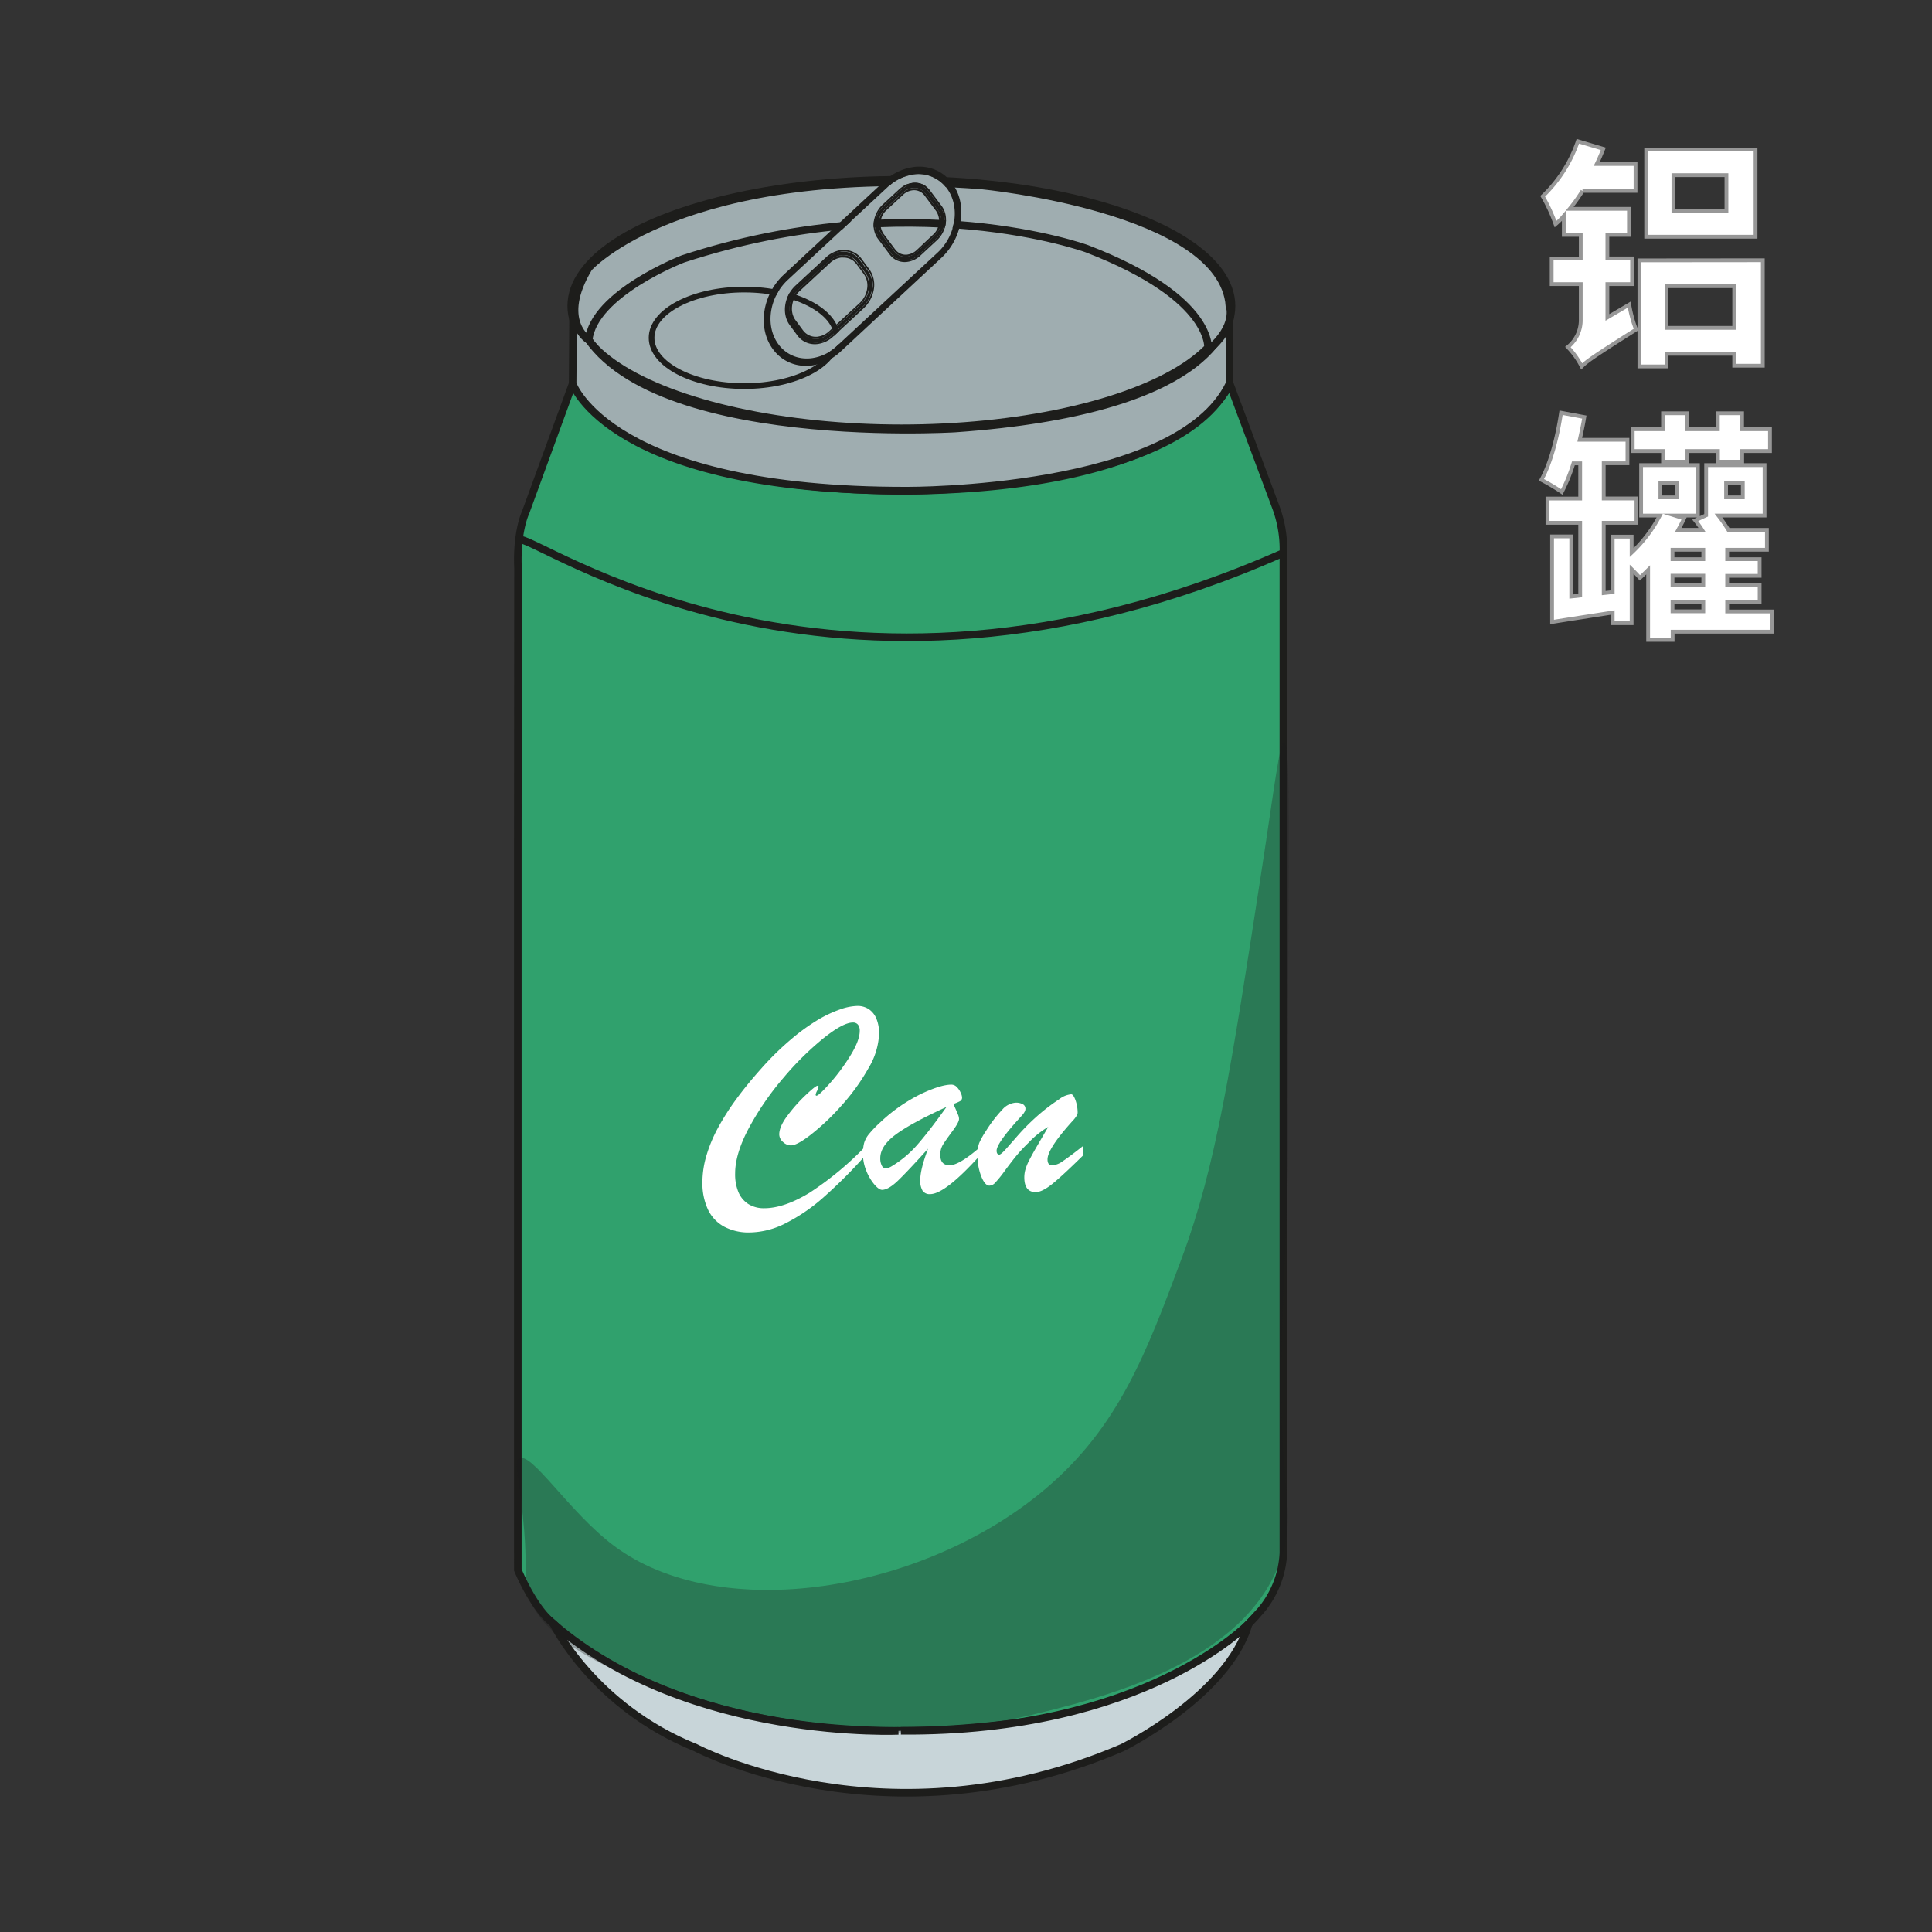 <svg xmlns="http://www.w3.org/2000/svg" xmlns:xlink="http://www.w3.org/1999/xlink" viewBox="0 0 510 510"><rect x="0" y="0" width="510" height="510" fill="#333333" stroke="none"/><defs><style>.cls-1,.cls-6,.cls-8{fill:none;}.cls-2,.cls-9{fill:#fff;}.cls-2{stroke:#979797;}.cls-2,.cls-3,.cls-4,.cls-5,.cls-6,.cls-7,.cls-8{stroke-miterlimit:10;}.cls-3{fill:#30a16d;}.cls-3,.cls-4,.cls-5,.cls-6,.cls-7,.cls-8{stroke:#1d1d1b;}.cls-3,.cls-5,.cls-6,.cls-7{stroke-width:2px;}.cls-12,.cls-4,.cls-5{fill:#9fadb0;}.cls-4{stroke-width:3px;}.cls-7{fill:#c8d5d9;}.cls-8{stroke-width:1.5px;}.cls-10{isolation:isolate;}.cls-11{clip-path:url(#clip-path);}.cls-13,.cls-14{fill:#1d1d1b;}.cls-14{opacity:0.3;}</style><clipPath id="clip-path"><polygon class="cls-1" points="201.6 98.26 201.69 49.64 253.64 42.34 253.55 90.96 201.6 98.26"/></clipPath></defs><title>041 - Aluminum Can </title><g id="Layer_41" data-name="Layer 41"><path class="cls-2" d="M430.08,80.41A33.72,33.72,0,0,0,431.87,87c-11.07,7-13.12,8.45-14.34,9.73a21.75,21.75,0,0,0-3.65-5.12,9.08,9.08,0,0,0,3.4-7V75H409.6V68.25h7.68V62H412.8V57a17.84,17.84,0,0,1-2.18,2.17,44,44,0,0,0-3.39-7.36,36.35,36.35,0,0,0,9.28-14.52l6.72,2c-.51,1.28-1.09,2.68-1.73,4h10.24v7.1h-14a43.69,43.69,0,0,1-3.39,4.74H430V62h-5.69v6.21h6.52V75h-6.52V83.8ZM465.34,68.7V96.54h-7.55V93.4H439.93v3.33h-7.17v-28Zm-1.92-6.21H434.55v-23h28.87Zm-5.63,24.06v-11H439.93v11Zm-2.05-40.31h-14v9.53h14Z"/><path class="cls-2" d="M467.77,166.75H441.53v2.17h-6.46V150.43c-.77.77-1.48,1.47-2.18,2.11-.51-.58-1.34-1.47-2.18-2.3v14.27h-5v-2.82c-5.76.9-11.26,1.73-16,2.5V141.6h5.06v15.87l2.36-.26V138h-8.64v-6.4h8.64v-9.28h-1.79a46.15,46.15,0,0,1-3.07,7.55,50.2,50.2,0,0,0-5.38-3.2c2.44-4.41,4.23-11.26,5.19-17.72l6.14,1.15c-.32,2-.77,4-1.21,6h12.6v6.2h-6.27v9.28h8.64V138h-8.64v18.56l2.37-.26V141.66h5v4.22a36.85,36.85,0,0,0,7.43-9.79h-4.93V122.78h15v13.31h-6.08l2.43.77c-.45,1-1,2-1.54,3h6.27a26.53,26.53,0,0,0-1.79-2.5l2.88-1.34V122.78h15.42v13.31H453.63a40.55,40.55,0,0,1,2.62,3.78h10.17v5.25H455.93v2.49h8.57V152h-8.57v2.5h8.57v4.41h-8.57v2.5h11.9ZM439,119.07H431v-5.76H439v-4.22h6.4v4.22h8.07v-4.22h6.4v4.22h7.36v5.76H459.9v2.81h-6.4v-2.81h-8.07v2.81H439Zm-.7,12.22h4.42v-3.71h-4.42Zm11.33,13.83h-8.13v2.49h8.13Zm0,6.84h-8.13v2.5h8.13Zm-8.13,9.41h8.13v-2.5h-8.13Zm14.14-30.08h4.42v-3.71h-4.42Z"/><path class="cls-3" d="M151.16,101.28l-12.42,34s-2.43,5-2,14.71l-.05,72.48V414.4s4.1,10.12,9.36,14.17c0,0,36,37.25,121.47,26.32,0,0,43.73-4.46,64.78-29.16a25.44,25.44,0,0,0,6.48-15.79V146a31.9,31.9,0,0,0-2-12.15l-12.14-32.52s-9.72,25.64-77.74,28.07C246.85,129.35,170.05,133.53,151.16,101.28Z"/><ellipse class="cls-4" cx="237.94" cy="80.76" rx="86.65" ry="32.8"/><path class="cls-5" d="M252.14,113.12s-90.76,5.62-100.65-31.64l-.2.19-.13,19.61s9.85,28.42,88.4,28.24c0,0,71.26.37,85-28.24V81.62C324.32,86.25,319.5,108.38,252.14,113.12Z"/><path class="cls-5" d="M318.89,92.48s2.32-13.61-32-26.83c0,0-46.43-17-106.62,2.7,0,0-23.55,9.09-24.87,21.41,0,0-8.4-5.08,0-19.05,0,0,24.54-27.66,103.66-21.76,0,0,63.55,6.1,65.49,31.81C324.59,80.76,326.6,86.1,318.89,92.48Z"/><path class="cls-6" d="M137,142.53c2.74-2.65,81.65,56.68,201.78,3.42"/><path class="cls-7" d="M146,428.57s10.53,21.86,37.65,32.79c0,0,50.21,26.73,112.57,0,0,0,28-13.76,33.43-32.79,0,0-27.53,28.82-91.83,28.32C237.85,456.89,182.06,459.74,146,428.57Z"/><ellipse class="cls-8" cx="196.46" cy="89.18" rx="24.46" ry="12.74"/><path class="cls-9" d="M228.5,302.57v2.37a131.24,131.24,0,0,1-11.22,11.22,47.12,47.12,0,0,1-10,6.8,21.39,21.39,0,0,1-9.42,2.38,13.74,13.74,0,0,1-6.75-1.56,10,10,0,0,1-4.26-4.57,16.43,16.43,0,0,1-1.43-7.11,24.88,24.88,0,0,1,1-6.85,37.68,37.68,0,0,1,3-7.32,65.59,65.59,0,0,1,4.82-7.62q2.86-3.93,6.72-8.25a74.76,74.76,0,0,1,7.89-7.73,53.56,53.56,0,0,1,7.06-5.12,32.63,32.63,0,0,1,5.87-2.76,14.67,14.67,0,0,1,4.49-.91,5.36,5.36,0,0,1,3.1.87,5.56,5.56,0,0,1,2,2.55,10.07,10.07,0,0,1,.69,3.86,19.08,19.08,0,0,1-2.8,9.14,54.42,54.42,0,0,1-7,9.74,61.86,61.86,0,0,1-8,7.65c-2.53,2-4.36,3-5.47,3a3,3,0,0,1-2.09-.89,2.69,2.69,0,0,1-1-2c0-1.38.73-3.06,2.2-5a41.48,41.48,0,0,1,4.8-5.4c1.74-1.64,2.77-2.46,3.11-2.46.17,0,.26.07.26.22a3.33,3.33,0,0,1-.38,1.13,3.48,3.48,0,0,0-.38,1c0,.19.07.29.21.29.42,0,1.6-1.1,3.57-3.31a52.45,52.45,0,0,0,5.4-7.3c1.64-2.65,2.46-4.83,2.46-6.52a2.52,2.52,0,0,0-.46-1.62,1.64,1.64,0,0,0-1.36-.57q-2.55,0-7.73,4.13a78.55,78.55,0,0,0-10.63,10.51,75,75,0,0,0-9.07,13.19q-3.64,6.81-3.64,12a12.29,12.29,0,0,0,.89,5,6.9,6.9,0,0,0,2.62,3.1,7.71,7.71,0,0,0,4.17,1.09q5.26,0,12-4.11A83.68,83.68,0,0,0,228.5,302.57Z"/><path class="cls-9" d="M232.43,296.21a43.82,43.82,0,0,1,10.73-7.46q5.21-2.44,8-2.44a2,2,0,0,1,1.42.64,4.76,4.76,0,0,1,1,1.47,3.32,3.32,0,0,1,.38,1.24,1.05,1.05,0,0,1-.5,1,9.83,9.83,0,0,1-1.79.75l.66,1.49c.26.61.47,1.1.62,1.47a2.94,2.94,0,0,1,.21,1c0,.59-.58,1.67-1.76,3.26s-2,2.76-2.47,3.51a5,5,0,0,0-.71,2.76c0,1.8.82,2.7,2.47,2.7s4.35-1.59,8-4.77V305q-9.21,10.22-13.17,10.22a2.22,2.22,0,0,1-2-.93,5.06,5.06,0,0,1-.6-2.74q0-2.88,2.07-8.33-5.31,5.89-7.89,8.38t-4.26,2.49c-.53,0-1.2-.46-2-1.38a13.29,13.29,0,0,1-2.13-3.58,11.81,11.81,0,0,1-.92-4.57,10.87,10.87,0,0,1,.32-2.85,6.94,6.94,0,0,1,1.28-2.35A31.6,31.6,0,0,1,232.43,296.21Zm17.42-4q-9.45,4.32-13.48,7.34t-4,6.22a4.07,4.07,0,0,0,.4,1.91,1.22,1.22,0,0,0,1.09.75,4,4,0,0,0,1.42-.51,28.34,28.34,0,0,0,7-5.88Q245.42,298.42,249.85,292.21Z"/><path class="cls-9" d="M282.92,296.13q-6.41,7.14-6.4,9.93c0,1.05.42,1.57,1.27,1.57a5.52,5.52,0,0,0,2.75-1.11c1.12-.74,2.89-2.06,5.29-3.95v2.51q-5.18,5.1-7.93,7.35c-1.85,1.5-3.35,2.26-4.51,2.26q-3,0-3-3.93a7.47,7.47,0,0,1,.37-2.29,14,14,0,0,1,1-2.35c.42-.81,1.07-2,1.94-3.49s1.88-3.23,3-5.15a23.05,23.05,0,0,0-5.2,4.18,40.26,40.26,0,0,0-3.45,3.73q-1.43,1.77-3,3.93a31.1,31.1,0,0,1-2.37,2.91,2.14,2.14,0,0,1-1.51.75c-.77,0-1.49-.82-2.14-2.44a15.05,15.05,0,0,1-1-5.68,8.66,8.66,0,0,1,.45-3.12,20.4,20.4,0,0,1,1.8-3.21,35.42,35.42,0,0,1,4.33-5.65,5.16,5.16,0,0,1,3.49-1.8,3.8,3.8,0,0,1,1.88.4,1.32,1.32,0,0,1,.71,1.23,1.68,1.68,0,0,1-.22.77,4.89,4.89,0,0,1-.49.73c-.19.21-.57.64-1.15,1.27q-5.74,6.36-5.75,8.26,0,1,.69,1.05c.29,0,.86-.47,1.7-1.4s1.91-2.16,3.23-3.67a57.85,57.85,0,0,1,4.7-4.75,50.48,50.48,0,0,1,6.16-4.77,6.13,6.13,0,0,1,3.2-1.34c.39,0,.77.53,1.15,1.6a9.82,9.82,0,0,1,.56,3.24Q284.48,294.5,282.92,296.13Z"/><g class="cls-10"><g class="cls-11"><path class="cls-12" d="M216,90.79a5.72,5.72,0,0,1-5.47-2.22l-2-2.72c-2.2-2.95-1.54-7.62,1.48-10.43l8-7.41a7.44,7.44,0,0,1,4-2A6.28,6.28,0,0,1,223,66a5.58,5.58,0,0,1,4.42,2.29l2,2.71a7.09,7.09,0,0,1,1.23,5.27A8.79,8.79,0,0,1,228,81.4l-8,7.42a7.45,7.45,0,0,1-4,2m23.6-21.7a4.9,4.9,0,0,1-4.7-1.91L231.73,63c-1.89-2.53-1.33-6.55,1.27-9l4.32-4a6.47,6.47,0,0,1,3.44-1.7,4.89,4.89,0,0,1,4.7,1.91l3.15,4.21c1.89,2.54,1.33,6.56-1.27,9l-4.32,4a6.33,6.33,0,0,1-3.44,1.7m1.37-23a12.07,12.07,0,0,0-6.51,3.21L207.93,73.91c-4.92,4.58-6,12.21-2.42,17a9.15,9.15,0,0,0,7.22,3.72,9.65,9.65,0,0,0,1.7-.1,12,12,0,0,0,6.51-3.21l26.52-24.65c4.92-4.58,6-12.2,2.41-17A9.28,9.28,0,0,0,241,46.06"/><path class="cls-13" d="M216,88.86a4.19,4.19,0,0,1-4-1.63l-2-2.71c-1.62-2.18-1.12-5.63,1.1-7.69l8-7.41A5.44,5.44,0,0,1,221.92,68a4.9,4.9,0,0,1,.77,0A4.16,4.16,0,0,1,226,69.6l2,2.71a5.23,5.23,0,0,1,.9,3.89,6.43,6.43,0,0,1-2,3.81l-8,7.4a5.41,5.41,0,0,1-3,1.45m6-21.46a5.7,5.7,0,0,0-3.1,1.52l-8.28,7.7a6.71,6.71,0,0,0-2.09,4,5.45,5.45,0,0,0,.94,4.07l2.26,3a4.38,4.38,0,0,0,3.43,1.77,4.25,4.25,0,0,0,.8,0,5.69,5.69,0,0,0,3.1-1.53l8.29-7.7a6.79,6.79,0,0,0,2.09-4,5.46,5.46,0,0,0-.95-4.07l-2.26-3A4.4,4.4,0,0,0,222,67.4m-6,23a5.93,5.93,0,0,1-.94,0,5.06,5.06,0,0,1-4-2.06l-2.27-3a6.41,6.41,0,0,1-1.11-4.76,7.94,7.94,0,0,1,2.46-4.68l8.28-7.7A6.78,6.78,0,0,1,222,66.43a5.17,5.17,0,0,1,4.95,2l2.26,3a6.38,6.38,0,0,1,1.11,4.77,7.88,7.88,0,0,1-2.45,4.67l-8.28,7.7a6.79,6.79,0,0,1-3.62,1.79m6-24.36a7.44,7.44,0,0,0-4,2l-8,7.41c-3,2.81-3.68,7.48-1.48,10.43l2,2.72A5.72,5.72,0,0,0,216,90.79a7.45,7.45,0,0,0,4-2l8-7.42a8.79,8.79,0,0,0,2.7-5.15A7.09,7.09,0,0,0,229.42,71l-2-2.71A5.58,5.58,0,0,0,223,66a6.28,6.28,0,0,0-1.06.06m17.68,1.13a3.44,3.44,0,0,1-3.28-1.32l-3.15-4.21a4.85,4.85,0,0,1,.89-6.24l4.32-4a4.38,4.38,0,0,1,2.38-1.17A3.4,3.4,0,0,1,244,51.54l3.14,4.2a4.84,4.84,0,0,1-.88,6.24L242,66a4.44,4.44,0,0,1-2.38,1.18m1.21-17.51a4.69,4.69,0,0,0-2.56,1.26l-4.58,4.26a5.55,5.55,0,0,0-1.73,3.3,4.5,4.5,0,0,0,.78,3.36l3.35,4.47a3.65,3.65,0,0,0,3.49,1.42,4.81,4.81,0,0,0,2.55-1.26l4.58-4.27a5.55,5.55,0,0,0,1.73-3.29,4.53,4.53,0,0,0-.78-3.37l-3.35-4.46a3.59,3.59,0,0,0-3.48-1.42m-1.26,19A4.42,4.42,0,0,1,235.33,67L232,62.5a5.44,5.44,0,0,1-.94-4,6.79,6.79,0,0,1,2.08-4l4.59-4.27a5.69,5.69,0,0,1,3.07-1.52A4.4,4.4,0,0,1,245,50.41l3.34,4.46a5.47,5.47,0,0,1,.94,4.06,6.81,6.81,0,0,1-2.08,4l-4.59,4.25a5.7,5.7,0,0,1-3.08,1.53m1.22-20.4a6.47,6.47,0,0,0-3.44,1.7L233,54c-2.6,2.42-3.16,6.44-1.27,9l3.15,4.21a4.9,4.9,0,0,0,4.7,1.91,6.33,6.33,0,0,0,3.44-1.7l4.32-4c2.6-2.41,3.16-6.43,1.27-9l-3.15-4.21a4.89,4.89,0,0,0-4.7-1.91M214.43,94.53a9.65,9.65,0,0,1-1.7.1,9.15,9.15,0,0,1-7.22-3.72c-3.58-4.79-2.5-12.42,2.42-17l26.51-24.64A12.07,12.07,0,0,1,241,46.06a9.28,9.28,0,0,1,8.92,3.61c3.59,4.8,2.51,12.42-2.41,17L220.94,91.32a12,12,0,0,1-6.51,3.21m26.51-50.4a14.06,14.06,0,0,0-7.55,3.73L206.88,72.52c-5.71,5.3-7,14.16-2.8,19.72a10.6,10.6,0,0,0,8.37,4.33,13.21,13.21,0,0,0,2-.11A14.08,14.08,0,0,0,222,92.72L248.5,68.07c5.72-5.31,7-14.17,2.81-19.74A10.61,10.61,0,0,0,242.93,44a12,12,0,0,0-2,.11"/><path class="cls-13" d="M239.55,67.73a3.65,3.65,0,0,1-3.49-1.42l-3.35-4.47a4.5,4.5,0,0,1-.78-3.36,5.55,5.55,0,0,1,1.73-3.3l4.58-4.26a4.69,4.69,0,0,1,2.56-1.26,3.59,3.59,0,0,1,3.48,1.42l3.35,4.46a4.53,4.53,0,0,1,.78,3.37,5.55,5.55,0,0,1-1.73,3.29l-4.58,4.27a4.81,4.81,0,0,1-2.55,1.26m1.24-19a5.69,5.69,0,0,0-3.07,1.52l-4.59,4.27a6.79,6.79,0,0,0-2.08,4,5.44,5.44,0,0,0,.94,4L235.33,67a4.42,4.42,0,0,0,4.21,1.71,5.7,5.7,0,0,0,3.08-1.53l4.59-4.25a6.81,6.81,0,0,0,2.08-4,5.47,5.47,0,0,0-.94-4.06L245,50.41a4.4,4.4,0,0,0-4.22-1.72"/><path class="cls-13" d="M215.93,89.44a4.25,4.25,0,0,1-.8,0,4.38,4.38,0,0,1-3.43-1.77l-2.26-3a5.45,5.45,0,0,1-.94-4.07,6.71,6.71,0,0,1,2.09-4l8.28-7.7A5.7,5.7,0,0,1,222,67.4a4.4,4.4,0,0,1,4.23,1.72l2.26,3a5.46,5.46,0,0,1,.95,4.07,6.79,6.79,0,0,1-2.09,4L219,87.91a5.69,5.69,0,0,1-3.1,1.53m6-23a6.78,6.78,0,0,0-3.62,1.79l-8.28,7.7a7.94,7.94,0,0,0-2.46,4.68,6.41,6.41,0,0,0,1.11,4.76l2.27,3a5.06,5.06,0,0,0,4,2.06,5.93,5.93,0,0,0,.94,0,6.79,6.79,0,0,0,3.62-1.79l8.28-7.7a7.88,7.88,0,0,0,2.45-4.67,6.38,6.38,0,0,0-1.11-4.77l-2.26-3a5.17,5.17,0,0,0-4.95-2"/></g></g><path class="cls-14" d="M333,230c-8,51.92-12,77.87-21,102-9.39,25.19-16.63,44.58-36,61-32.31,27.38-86,36-114,15-11.78-8.84-21.77-25-25-23-1.47.91-.1,4.67,1,15,1.22,11.41.47,15.45,1,19,2.25,15.12,28.1,24.26,39,28,16,5.49,49.41,16.41,93,6,19.33-4.62,57.24-13.67,67-41,2.92-8.18,1.95-14.14,1-26-2.2-27.58,1-55.33,1-83-.07-81.75.88-106.89-1-107C337.75,195.93,336.56,206.9,333,230Z"/></g></svg>